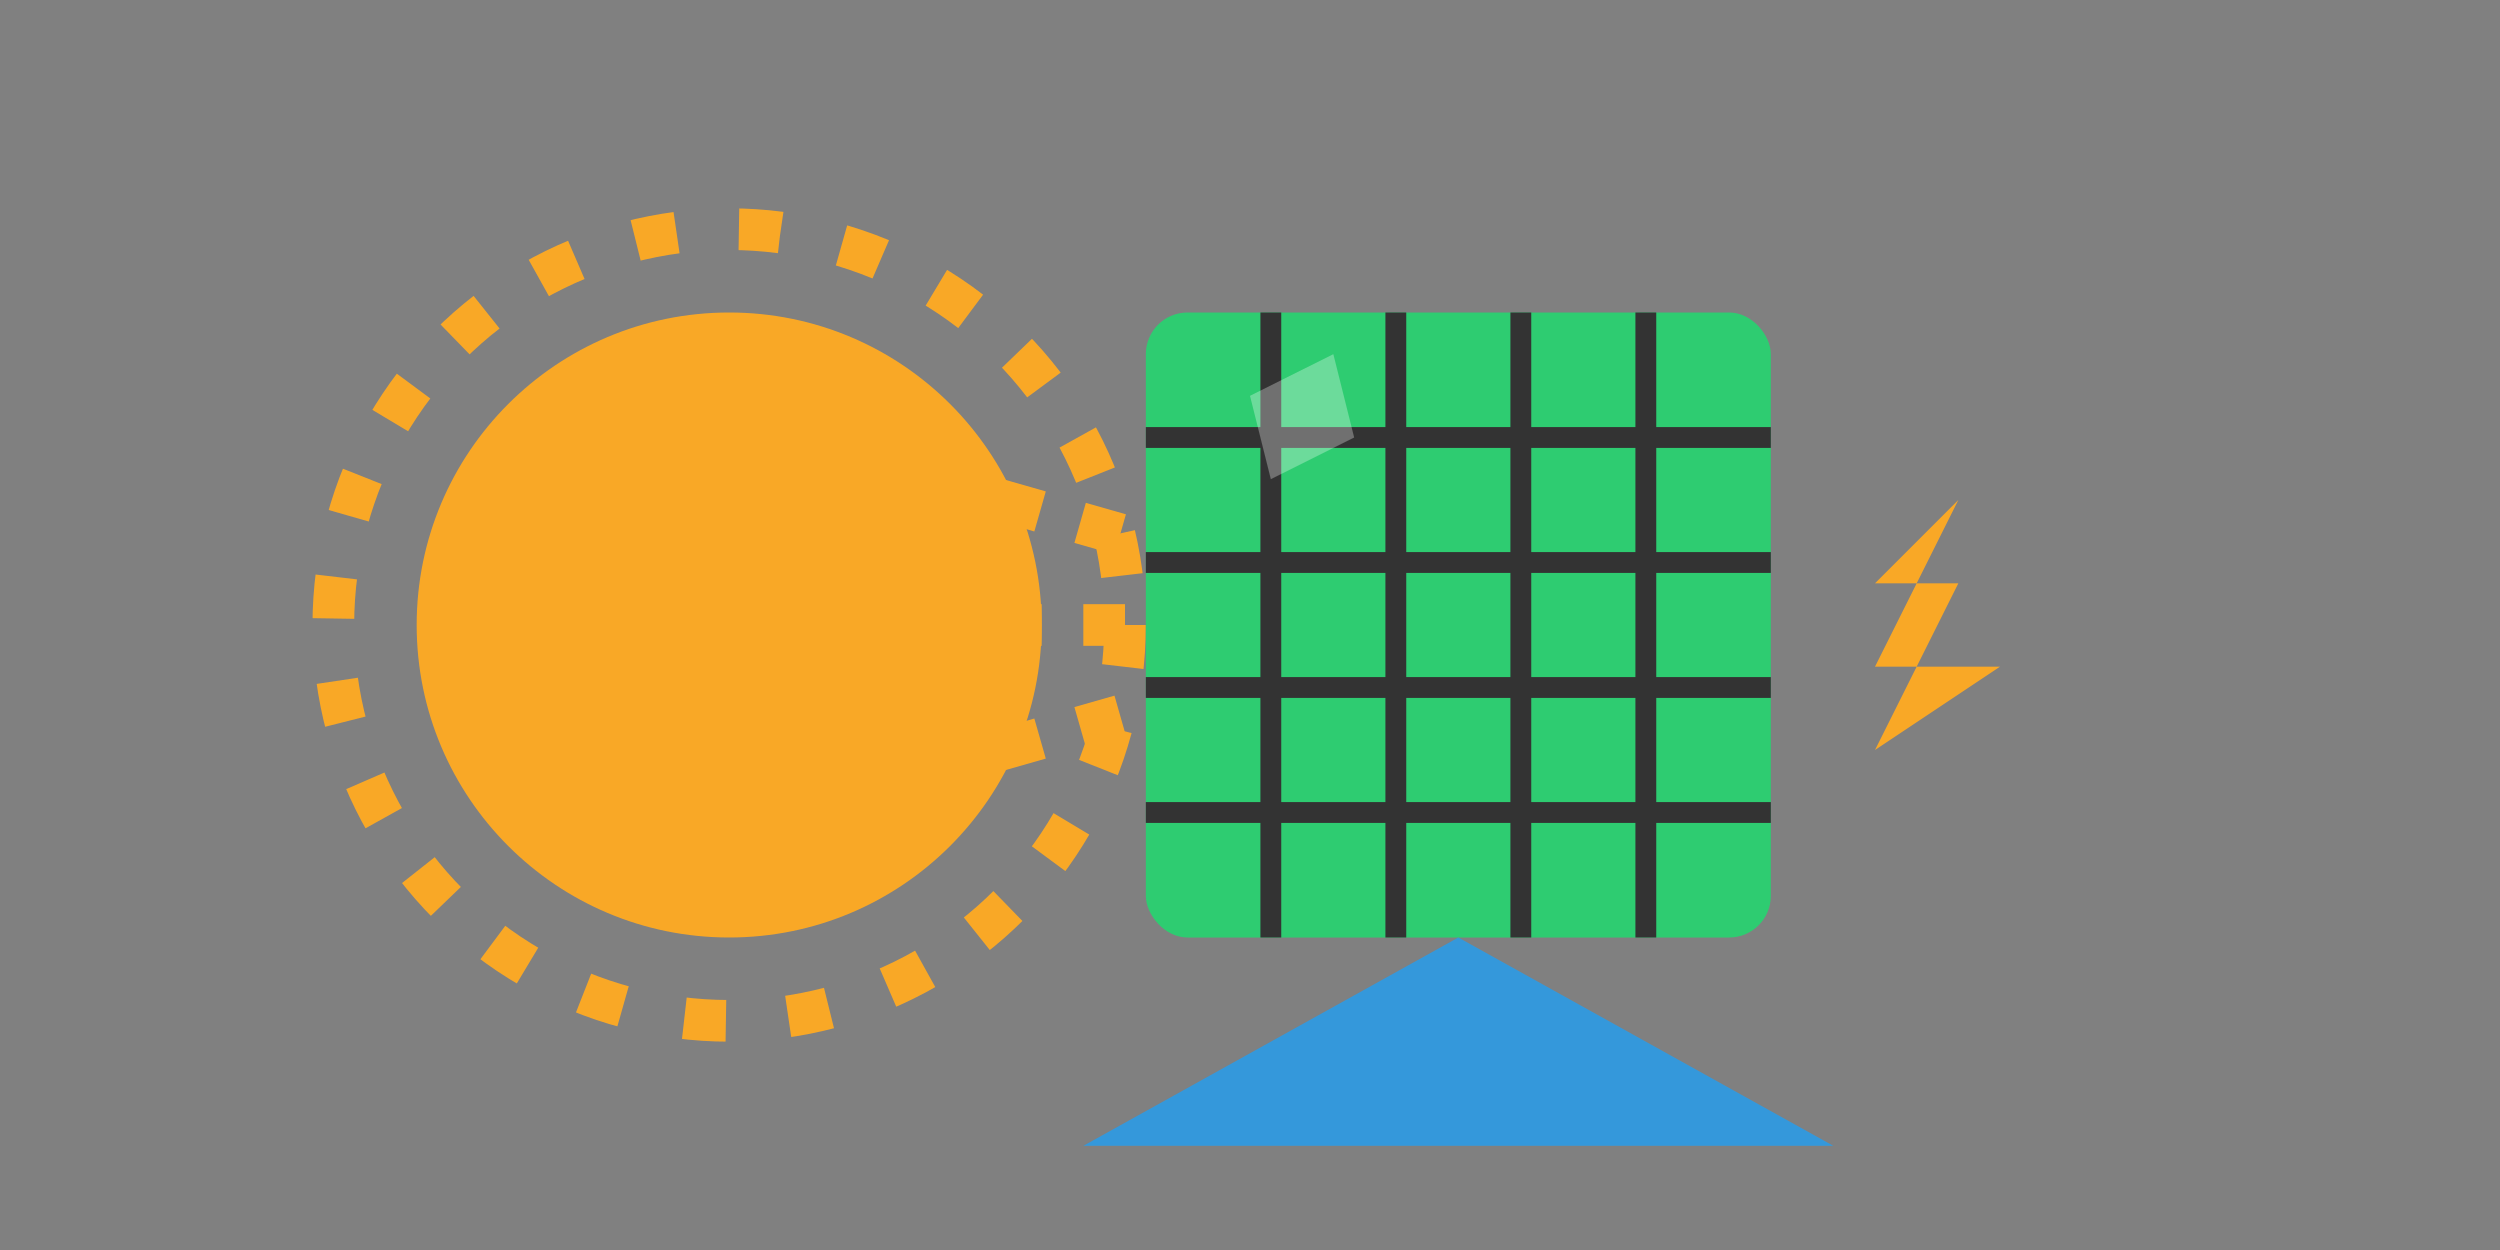<svg width="120" height="60" viewBox="0 0 120 60" xmlns="http://www.w3.org/2000/svg">
  <rect x="0" y="0" width="120" height="60" fill="#808080" stroke="none"/>
  <!-- Sun element -->
  <circle cx="35" cy="30" r="15" fill="#F9A826"/>
  <circle cx="35" cy="30" r="19" fill="none" stroke="#F9A826" stroke-width="2" stroke-dasharray="2 3"/>
  
  <!-- Solar panel -->
  <rect x="55" y="15" width="30" height="30" fill="#2ecc71" rx="2"/>
  <line x1="55" y1="21" x2="85" y2="21" stroke="#333" stroke-width="1"/>
  <line x1="55" y1="27" x2="85" y2="27" stroke="#333" stroke-width="1"/>
  <line x1="55" y1="33" x2="85" y2="33" stroke="#333" stroke-width="1"/>
  <line x1="55" y1="39" x2="85" y2="39" stroke="#333" stroke-width="1"/>
  <line x1="61" y1="15" x2="61" y2="45" stroke="#333" stroke-width="1"/>
  <line x1="67" y1="15" x2="67" y2="45" stroke="#333" stroke-width="1"/>
  <line x1="73" y1="15" x2="73" y2="45" stroke="#333" stroke-width="1"/>
  <line x1="79" y1="15" x2="79" y2="45" stroke="#333" stroke-width="1"/>
  
  <!-- Reflection gleam -->
  <polygon points="60,19 64,17 65,21 61,23" fill="white" opacity="0.3"/>
  
  <!-- Sunbeam from sun to panel -->
  <line x1="48" y1="24" x2="55" y2="26" stroke="#F9A826" stroke-width="2" stroke-dasharray="2 2"/>
  <line x1="48" y1="30" x2="55" y2="30" stroke="#F9A826" stroke-width="2" stroke-dasharray="2 2"/>
  <line x1="48" y1="36" x2="55" y2="34" stroke="#F9A826" stroke-width="2" stroke-dasharray="2 2"/>
  
  <!-- House roof element under panel -->
  <polygon points="70,45 52,55 88,55" fill="#3498db"/>
  
  <!-- Electric bolt from panel -->
  <path d="M90,28 L94,28 L90,36 L96,32 L90,32 L94,24 Z" fill="#F9A826"/>
</svg>
